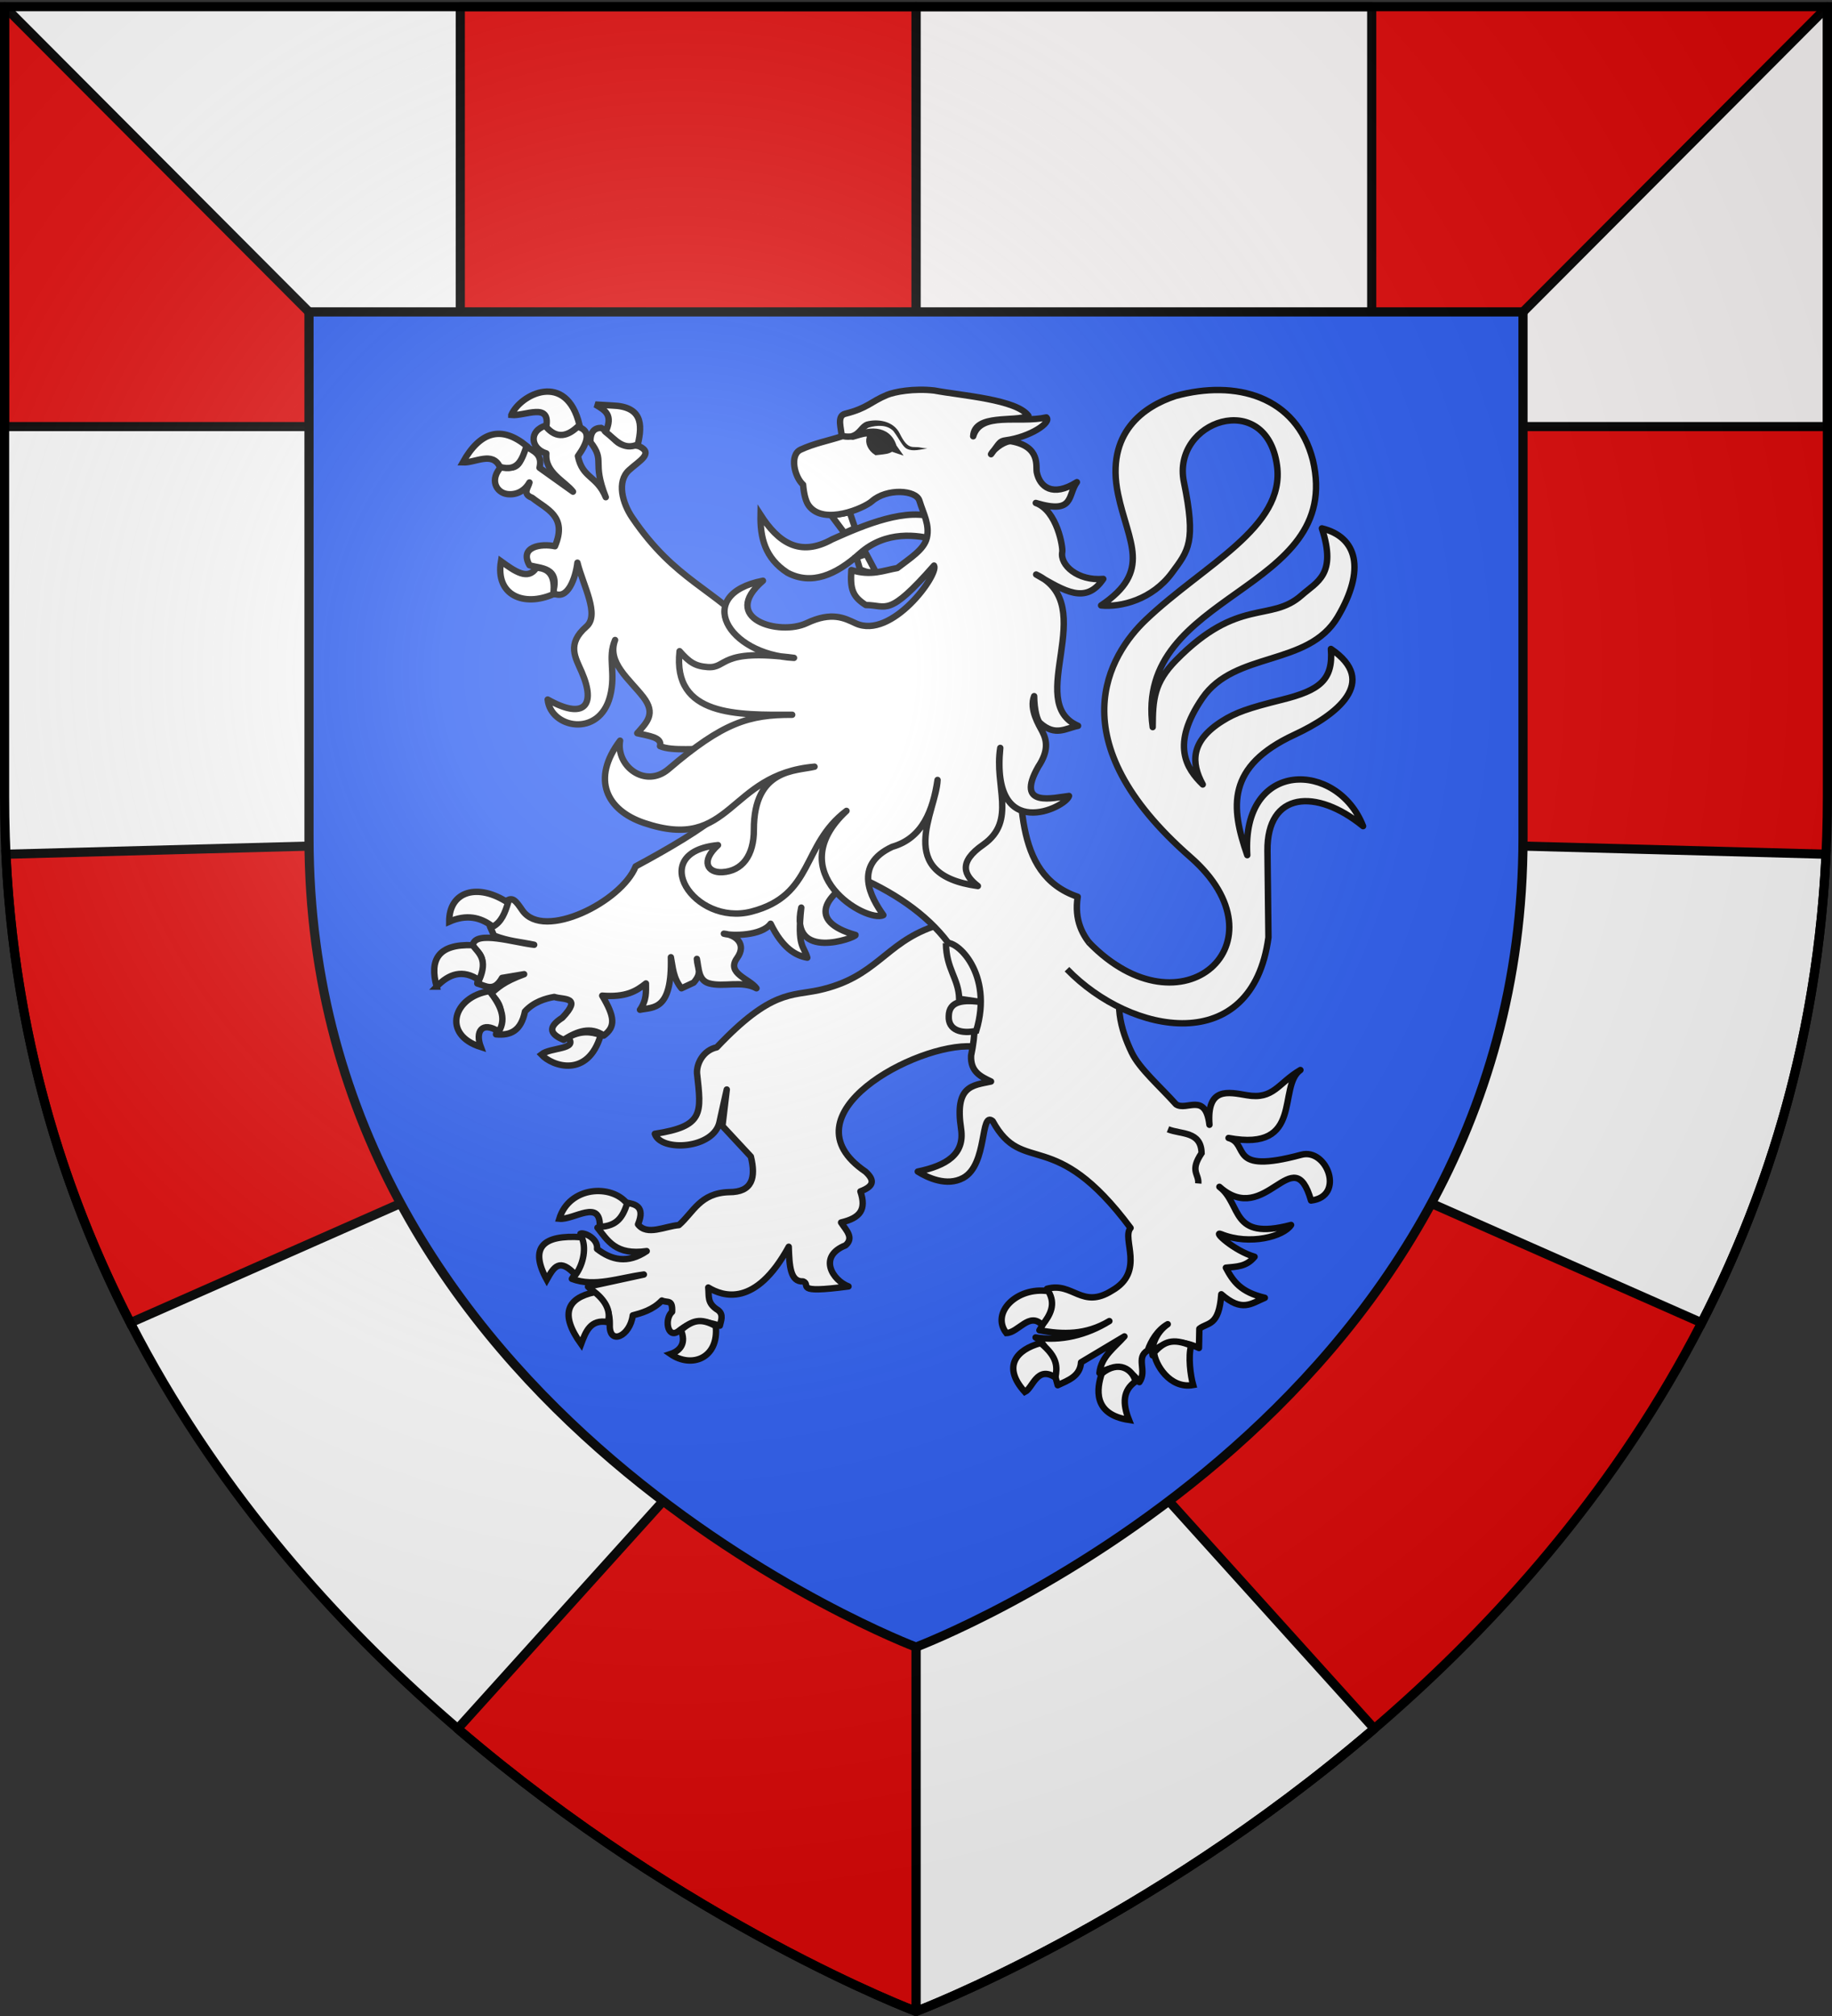 <svg xmlns="http://www.w3.org/2000/svg" xmlns:xlink="http://www.w3.org/1999/xlink" width="600" height="660" version="1.0"><rect width="100%" height="100%" fill="#333333" stroke="none"/><desc>Flag of Canton of Valais (Wallis)</desc><defs><g id="c"><path id="b" d="M0 0v1h.5z" transform="rotate(18 3.157 -.5)"/><use xlink:href="#b" width="810" height="540" transform="scale(-1 1)"/></g><g id="d"><use xlink:href="#c" width="810" height="540" transform="rotate(72)"/><use xlink:href="#c" width="810" height="540" transform="rotate(144)"/></g><g id="g"><path id="f" d="M0 0v1h.5z" transform="rotate(18 3.157 -.5)"/><use xlink:href="#f" width="810" height="540" transform="scale(-1 1)"/></g><g id="h"><use xlink:href="#g" width="810" height="540" transform="rotate(72)"/><use xlink:href="#g" width="810" height="540" transform="rotate(144)"/></g><radialGradient xlink:href="#a" id="i" cx="221.445" cy="226.331" r="300" fx="221.445" fy="226.331" gradientTransform="matrix(1.353 0 0 1.349 -77.63 -85.747)" gradientUnits="userSpaceOnUse"/><linearGradient id="a"><stop offset="0" style="stop-color:white;stop-opacity:.314"/><stop offset=".19" style="stop-color:white;stop-opacity:.251"/><stop offset=".6" style="stop-color:#6b6b6b;stop-opacity:.125"/><stop offset="1" style="stop-color:black;stop-opacity:.125"/></linearGradient><path id="e" d="M2.922 27.673c0-5.952 2.317-9.844 5.579-11.013 1.448-.519 3.307-.273 5.018 1.447 2.119 2.129 2.736 7.993-3.483 9.121.658-.956.619-3.081-.714-3.787-.99-.524-2.113-.253-2.676.123-.824.552-1.729 2.106-1.679 4.108z"/></defs><g style="display:inline"><path d="M598.5 2.188v258.53C598.5 546.17 300 658.5 300 658.5V2.188z" style="fill:#e20909;fill-opacity:1;fill-rule:evenodd;stroke:none;stroke-width:1px;stroke-linecap:butt;stroke-linejoin:miter;stroke-opacity:1"/><path d="M1.5 2.188v258.53C1.5 546.17 300 658.5 300 658.5V2.188z" style="fill:#fff;fill-opacity:1;fill-rule:evenodd;stroke:none;stroke-width:1px;stroke-linecap:butt;stroke-linejoin:miter;stroke-opacity:1"/><path d="M300 2.188h149.25v133.937H300z" style="opacity:.98;fill:#fff;fill-opacity:1;stroke:#000;stroke-width:3;stroke-linecap:round;stroke-linejoin:round;stroke-miterlimit:4;stroke-opacity:1"/><path d="m598.5 2.188-99.687 99.937-16 37.531H598.5z" style="opacity:.98;fill:#fff;fill-opacity:1;stroke:#000;stroke-width:3;stroke-linecap:round;stroke-linejoin:round;stroke-miterlimit:4;stroke-dasharray:none;stroke-opacity:1"/><path d="M300 399.688V658.5s75.191-28.293 150.094-92.562z" style="fill:#fff;fill-opacity:1;fill-rule:evenodd;stroke:#000;stroke-width:3;stroke-linecap:butt;stroke-linejoin:round;stroke-opacity:1"/><path d="M300 2.188H150.75v133.937H300z" style="opacity:.98;fill:#e20909;fill-opacity:1;stroke:#000;stroke-width:3;stroke-linecap:round;stroke-linejoin:round;stroke-miterlimit:4;stroke-opacity:1"/><path d="m1.5 2.188 99.688 99.937 14 37.531H1.5z" style="opacity:.98;fill:#e20909;fill-opacity:1;stroke:#000;stroke-width:3;stroke-linecap:round;stroke-linejoin:round;stroke-miterlimit:4;stroke-dasharray:none;stroke-opacity:1"/><path d="M300 399.688V658.5s-75.191-28.293-150.094-92.562z" style="fill:#e20909;fill-opacity:1;fill-rule:evenodd;stroke:#000;stroke-width:3;stroke-linecap:butt;stroke-linejoin:round;stroke-opacity:1"/><path d="M300 271.656v47.75l257.313 113.657c22.531-43.868 37.976-94.82 40.737-153.404z" style="fill:#fff;fill-opacity:1;fill-rule:evenodd;stroke:#000;stroke-width:3;stroke-linecap:butt;stroke-linejoin:miter;stroke-opacity:1"/><path d="M300 271.656v47.75L42.688 433.063C20.156 389.195 4.71 338.243 1.95 279.659z" style="fill:#e20909;fill-opacity:1;fill-rule:evenodd;stroke:#000;stroke-width:3;stroke-linecap:butt;stroke-linejoin:miter;stroke-opacity:1"/><path d="M300 539.225s198.801-74.805 198.801-264.916V102.114H101.199v172.195C101.199 464.419 300 539.225 300 539.225z" style="fill:#2b5df2;fill-opacity:1;fill-rule:evenodd;stroke:#000;stroke-width:3;stroke-linecap:butt;stroke-linejoin:miter;stroke-opacity:1"/></g><g style="display:inline"><path d="M594.223 710.508c-.206 10.491 1.952 20.21 12.624 27.145 11.189 5.929 22.597 1.24 34.079-9.135 12.136-10.671 26.734-8.799 35.952-6.153 1.518-4.935-.345-6.94.069-10.244-13.78-5.446-33.843 3.005-49.116 9.864-15.291 8.495-25.314 1.377-33.608-11.477z" style="fill:#fff;fill-opacity:1;stroke:#000;stroke-width:3;stroke-miterlimit:4;stroke-dasharray:none;stroke-opacity:1" transform="translate(-165.683 -327.381)scale(.698)"/><path d="M674.989 903.72c-22.53 7.912-26.505 23.786-53.316 29.69-12.97 2.856-22.41-.19-47.984 26.843-6.443 1.39-9.508 7.714-9.273 12.16 2.043 18.695 3.414 24.832-19.796 28.407 2.828 8.626 27.911 7.11 30.393-5.7.388-2.003 3.366-15.083 3.366-15.083l-2.033 17.116 13.338 14.345c2.425 9.896.714 16.716-10.22 16.675-13.681.406-16.7 9.488-23.547 15.455-6.574.512-14.927 5.172-19.18-.344 3.528-8.54-1.44-9.532-5.7-10.23-1.27 5.176-6.205 8.915-13.33 11.794 4.863 6.042 8.556 13.067 23.104 10.982-8.945 6.028-16.52 4.236-23.302-1.014.645-5.047-6.53-8.023-7.8-7.12 3.074 7.946.419 14.726-3.998 21.149 10.607 4.07 22.4-.545 33.767-2.034l-26.214 5.694c4.502 4.627 10.444 7.498 10.22 17.895-.36 9.793 9.519 5.447 10.777-4.418 3.965-1.06 9.443-2.525 13.659-6.97 2.695 1.241 5.113-.752 4.813 5.288-3.721 3.253-2.184 12.629 2.748 9.25 7.516-5.934 11.307-5.201 19.656-2.743.43-2.17 1.951-5.104-.823-7.273-5.412-3.309-4.145-6.56-4.624-10.622 6.812 4.143 22.11 9.495 37.765-19.116.3 9.05.728 16.568 6.719 16.24 4.189 1.5-5.28 5.93 21.327 2.35-7.45-2.787-14.512-14.032-1.396-19.252 4.12-3.575.238-7.15-2.098-10.726 8.908-2.102 12.014-5.977 9.075-14.586 5.863-2.242 7.202-4.842 2.411-9.251-39.291-26.648 23.858-60.467 50.157-58.725l22.214-13.015-14.217-44.331z" style="fill:#fff;fill-opacity:1;stroke:#000;stroke-width:3;stroke-linejoin:round;stroke-miterlimit:4;stroke-dasharray:none;stroke-opacity:1" transform="translate(-165.683 -327.381)scale(.698)"/><path d="M493.678 668.585c-8.431 2.393-7.372 10.85.044 13.113-.86 9.03 8.812 13.07 12.504 17.934l-15.695-11.203c1.5-6.645-3.043-7.767-6.293-10.064-2.567 4.414-1.824 12.498-11.305 9.175-6.318 6.384-2.609 12.622 2.486 13.23 4.41.526 8.174-1.548 10.373-5.441-.56 2.524-3.554 5.364 1.282 7.183 6.73 5.397 16.652 8.609 10.683 22.725-6.307-1.348-16.858.053-11.965 8.89 4.924 1.644 14.605.647 10.994 12.945 6.93 4.211 10.703-7.209 11.514-14.128 2.717 10.85 10.552 24.445 4.22 29.954-9.411 8.186-5.15 14.544-2.214 21.302 6.986 16.086.863 22.41-15.963 12.932 1.313 13.416 24.203 18.103 29.274-1.527 2.883-11.163-1.287-17.952 2.355-26.4-3.94 10.594 6.712 18.301 13.237 26.766 6.075 7.879 1.61 11.916-2.836 16.963 5.225 1.252 11.838 1.875 10.684 6.046 5.87 2.597 18.224.725 24.161 1.686l4.713 29.332c-9.318 8.005-24.846 17.067-40.305 25.384-6.612 16.614-43.177 34.915-53.092 20.709-3.142-4.501-4.643-6.899-8.047-4.065-.76 3.666.626 7.134-7.227 11.522l1.904 4.303c6.978 2.71 12.607 2.953 18.842 4.303-9.096-.986-27.39-6.866-28.758-.015l-.767.869c9.29 5.751 3.469 11.531 2.836 17.283 3.874 1.046 7.74 4.318 11.616-2.596l10.372-1.743c-9.864 3.598-12.295 6.35-15.734 9.211 7.724 6.852 4.468 12.876 2.525 18.99 6.804.648 11.731-1.562 13.593-10.714 4.084-4.48 9.673-6.138 13.757-6.818 4.235 1.422 13.344-.332 3.769 9.744-7.454 4.767-5.266 7.908.621 10.385 6.284-4.016 12.559-6.375 18.842-2.027 5.56-4.092 5.226-8.692-.747-18.706 11.053.877 16.015-2.11 20.522-5.726-.01 3.908.436 7.694-2.798 12.34 6.273-1.32 15.122.646 14.502-24.638.963 4.858 1.027 9.716 4.962 14.574l5.73-2.665c4.176-4.889 1.79-6.244 1.496-11.133.913 4.536.682 10.033 5.672 11.464 6.726 1.927 15.5-1.445 22.3 2.334-3.199-4.503-14.304-6.95-9.13-14.13 4.853-6.73-.871-11.037-6.17-11.485 3.644 1.078 17.751 1.097 21.933-4.67 5.55 11.362 11.67 14.974 17.22 15.918-1.56-5.62-4.891-4.854-2.836-23.488-5.743 25.668 25.783 14.051 25.485 12.854-23.457-6.634-13.83-19.189 1.632-27.134 37.855 16.699 61.021 44.31 52.563 83.68-.348 7.59 4.51 9.86 9.363 12.162-8.645 1.89-17.155 1.788-14.064 22.19 1.818 11.994-6.927 17.269-20.318 20.058 4.662 2.903 13.62 7.13 21.3 2.99 11.636-6.27 7.875-31.666 13.859-26.64 14.334 26.185 28.622 1.627 64.694 50.109-4.369 5.032 7.103 20.399-8.712 29.374-14.187 8.926-18.324-4.19-30.497-.853 1.618 7.402.72 12.592-3.574 19.453 10.948 2.059 21.88 2.248 32.828-4.303-10.753 6.671-22.936 9.515-34.615 7.681 6.504 3.663 8.097 14.836 10.373 22.404 5.01-2.332 10.517-4.22 10.955-10.74l20.357-12.162c-4.622 5.262-10.934 9.416-11.732 17.177 8.134-4.773 14.032-2.173 18.764 4.268 3.778-5.381-1.953-11.43 3.925-14.887 1.42-4.241 4.542-9.597 9.361-12.283-5.536 3.817-7.86 10.463-7.122 14.613-.64-2.003 7.44-10.183 21.78-3.455l.183-9.025c3.948-3.135 9.17-.902 10.295-16.18 9.775 8.515 13.918 4.39 20.435 1.67-11.405-2.705-14.867-7.694-18.293-14.118 5.065-.543 9.559-.368 13.47-5.133-9.826-2.875-19.846-12.29-15.729-10.62 13.523 5.48 29.473 1.027 32.867-4.304-28.827 7.648-22.863-9.64-33.644-17.888 21.797 19.48 34.65-22.776 43.007 6.437 16.107-1.865 7.507-24.733-4.546-21.48-35.062 9.462-24.063-5.1-34.168-7.86 35.645 6.678 22.791-24.153 33.722-31.876-10.47 6.103-12.524 14.04-25.194 11.82-8.586-1.433-18.845-4.048-17.483 13.869-1.865-15.485-10.66-6.3-15.656-9.567-7.622-8.526-17.131-16.668-20.808-24.302-5.077-10.539-9.22-24.471-2.358-37.916-7.24-4.674-26.408-13.538-22.987-35.152-31.454-10.765-25.337-48.446-29.197-79.447l-121.072-43.138c-20.48-22.387-38.495-25.402-58.779-55.3-4.64-6.841-7.291-16.826-1.548-22.144 4.724-4.374 11.858-7.894 4.889-11.249-4.507-1.485-9.013 2.09-13.52-6.045l-4.39-2.597c-3.285-.004-5.115 2.02-5.05 6.615 7.234 9.259.479 8.683 7.226 25.89-4.278-10.315-10.93-8.745-13.068-19.275 4.222-5.941 7.36-12.657-1.695-14.083-6.673 6.673-9.728 2.657-13.17-.285z" style="fill:#fff;fill-opacity:1;stroke:#000;stroke-width:3;stroke-linejoin:round;stroke-miterlimit:4;stroke-dasharray:none;stroke-opacity:1" transform="translate(-165.683 -327.381)scale(.698)"/><path d="M748.273 911.001c43.633 45.032 93.486.12 47.675-39.941-62.81-54.927-38-95.057-21.044-111.22 27.242-25.969 65.663-43.409 61.65-72.475-4.989-36.143-49.561-20.98-43.682 7.732 5.786 28.257 2.176 32.095-5.639 42.658-9.254 12.51-23.927 16.19-33.22 15.24 24.167-16.247 12.75-29.333 7.978-52.084-6.095-29.066 12.336-41.377 26.905-46.148 28.222-7.763 56.768-.014 64.486 30.077 14.744 62.668-84.226 61.182-75.153 125.22.064-13.061.659-20.871 10.93-31.338 29.3-29.857 44.361-17.55 58.936-30.5 7.126-6.332 16.64-9.61 9.516-31.377 16.647 4.069 20.587 19.348 7.386 41.599-13.879 23.394-48.226 15.785-63.462 38.056-14.93 21.825-7.517 32.96.183 40.47-5.526-10.132-5.85-20.294 9.178-29.768 6.307-3.977 12.187-6.061 27.985-9.986 17.8-4.422 24.084-9.283 22.963-23.829 22.723 15.369 2.763 31.029-17.06 40.22-32.014 14.844-30.016 33.948-22.181 56.514-2.803-45.245 42.346-44.368 54.335-13.607-21.969-17.885-45.173-16.258-44.859 11.626l.457 40.567c-7.58 56.335-64.38 46.049-94.527 14.907" style="fill:#fff;fill-opacity:1;stroke:#000;stroke-width:3;stroke-linejoin:round;stroke-miterlimit:4;stroke-dasharray:none;stroke-opacity:1" transform="translate(-165.683 -327.381)scale(.698)"/><path d="M681.21 911.392c.15 12.332 5.925 16.357 6.22 26.085l11.268 1.682c-9.25-1.44-16.084-.69-16.156 6.452-.352 6.752 6.223 8.412 12.885 6.914 8.129-26.826-9.177-42.708-14.218-41.133z" style="fill:#fff;fill-opacity:1;stroke:#000;stroke-width:3;stroke-miterlimit:4;stroke-dasharray:none;stroke-opacity:1" transform="translate(-165.683 -327.381)scale(.698)"/><path d="M785.397 998.687c6.177 2.504 15.524.787 15.773 11.184-5.705 8.544-1.177 9.593-1.555 14.235" style="opacity:.98;fill:none;fill-opacity:1;stroke:#000;stroke-width:3;stroke-miterlimit:4;stroke-dasharray:none;stroke-opacity:1" transform="translate(-165.683 -327.381)scale(.698)"/><g style="fill:#fff"><path d="M828.018 186.74c-13.82 6.043-27.245.561-24.555-15.454 6.568 4.735 12.686 9.137 16.626 3.044 5.688.234 9.047 3.454 7.93 12.41zM802.95 127.031c-3.537-7.426-11.437-1.875-17.393-2.107 8.263-14.803 18.254-17.275 29.928-7.727-2.034 6.026-3.863 12.314-12.534 9.834zM808.322 102.68c6.403.636 18.51-6.186 16.371 5.62 4.844 5.575 10.078 4.72 15.603-.937-6.06-25.406-27.664-14.525-31.974-4.683zM852.574 110.64c3.55-8.067-.098-10.077-4.86-12.877l7.93.468c13.867.447 14.36 8.545 12.022 18.264-7.023 3.063-10.621-2.492-15.092-5.854z" style="fill:#fff;fill-opacity:1;stroke:#000;stroke-width:3;stroke-miterlimit:4;stroke-dasharray:none;stroke-opacity:1" transform="translate(-396.743 64.19)scale(.698)"/></g><g style="fill:#fff"><path d="M799.626 342.685c-5.852-4.625-12.566-5.83-20.464-2.342-.056-14.538 13.622-18.222 27.626-8.897-1.412 4.639-3.066 9.057-7.162 11.239zM773.28 370.783c-3.419-12.474.547-20.053 16.881-19.435 2.937 3.872 7.292 6.562 3.07 16.391-7.79-5.24-14.203-2.924-19.952 3.044zM798.09 372.89c4.946 6.322 8.193 12.644 4.35 18.967-8.001-5.031-11.16.056-8.442 7.258-18.46-5.81-12.894-23.612 4.093-26.225zM834.925 394.666c5.494-3.163 10.533-2.989 15.347-1.17-5.978 20.376-22.706 14.734-27.881 9.132 4.344-3.472 17.501-2.217 12.534-7.962z" style="fill:#fff;fill-opacity:1;stroke:#000;stroke-width:3;stroke-miterlimit:4;stroke-dasharray:none;stroke-opacity:1" transform="translate(-396.743 64.19)scale(.698)"/></g><g style="fill:#fff"><path d="M862.664 472.577c-7.188-9.211-27.082-8.293-31.832 7.086 6.816.68 19.456-9.608 19.006 3.82 8.305-.468 10.708-4.693 12.826-10.906z" style="fill:#fff;fill-opacity:1;stroke:#000;stroke-width:3;stroke-linejoin:miter;stroke-miterlimit:4;stroke-dasharray:none;stroke-opacity:1" transform="translate(-396.743 64.19)scale(.698)"/><path d="M838.453 505.987c-7.478-8.031-10.06-3.885-13.504 2.243-8.187-14.961-2.04-21.175 16.37-19.903 2.197 4.713 1.025 12.246-2.866 17.66zM847.459 514.084c-13.091 2.806-16.482 10.313-6.395 24.351 2.187-5.864 4.356-11.75 12.534-10.302 1.483-4.79-.707-9.68-6.14-14.05zM887.874 531.88c2.56 5.972-.09 9.655-4.86 11.238 9.901 6.854 22.754 1.966 21.23-13.112-7.109-4.021-11.075-2.607-16.37 1.873z" style="fill:#fff;fill-opacity:1;stroke:#000;stroke-width:3;stroke-miterlimit:4;stroke-dasharray:none;stroke-opacity:1" transform="translate(-396.743 64.19)scale(.698)"/></g><g style="fill:#fff"><path d="M1060.277 513.615c3.647 6.117 1 11.122-2.813 15.923-6.094-6.431-11.19 3.576-16.883 3.746-7.364-9.437 4.845-21.822 19.696-19.669zM1063.603 554.123c.897-4.801 1.242-9.466-6.907-16.156-11.329 3.055-18.268 10.955-7.418 22.947 3.764-1.828 5.655-12.549 14.324-6.79zM1085.345 552.25c7.949-6.469 14.594-1.902 15.859 3.747-5.95 4.148-6.17 10.254-3.07 18.03-17.188-2.611-15.061-14.877-12.79-21.777zM1127.295 539.138c-1.437 5.246-.349 13.895.941 18.517-11.056 1.957-17.877-9.844-18.335-15.24 4.608-5.116 8.694-6.899 17.394-3.277z" style="fill:#fff;fill-opacity:1;stroke:#000;stroke-width:3;stroke-miterlimit:4;stroke-dasharray:none;stroke-opacity:1" transform="translate(-396.743 64.19)scale(.698)"/></g><path d="m648.503 737.722-4.697-8.866-4.575 1.582 1.654 5.65c4.281 1.85 3.995 1.099 7.618 1.634zM627.45 710.805l8.605-1.566 2.53 7.523-4.982 2.283z" style="fill:#fff;fill-opacity:1;stroke:#000;stroke-width:3;stroke-miterlimit:4;stroke-dasharray:none;stroke-opacity:1" transform="translate(-165.683 -327.381)scale(.698)"/><path d="M668.749 703.821c-1.536-5.026-15.265-5.892-22.318.337-3.54 3.127-22.321 11.377-29.432 2.193-1.487-1.92-2.419-5.293-2.807-9.993-4.02-3.552-6.518-13.945-1.155-16.43 6.362-2.949 12.83-4.145 19.244-6.218-.05-3.555-2.497-9.572 1.676-10.621 10.542-2.652 11.912-5.634 19.55-8.808 3.62-1.504 12.567-3.173 22.21-2.1 12.944 2.427 38.619 4.17 44.193 11.862-6.12 3.122-25.337-1.139-25.903 9.61 3.52-11.813 21.316-5.933 34.324-8.848 2.599 2.386-7.622 9.204-18.998 10.745-3.078.417-2.854 1.186-6.953 6.515 1.836-3.31 7.232-6.472 9.53-6.06 13.89 2.494 11.361 11.859 11.933 14.583 1.418 6.754 7.349 11.798 18.825 4.58-4.498 6.105-.907 15.255-19.295 9.756 10.082 3.603 12.82 20.965 12.43 22.94-1.224 6.182 7.274 13.753 19.244 12.694-8.195 12.08-17.926 5.854-31.51-2.071 30.476 14.508-5.88 59.872 19.675 70.97-5.803 1.109-10.567 5.156-17.85-1.324-1.318-1.173-2.72-6.252-2.758-12.593-2.451 6.123 2.3 13.615 3.837 16.593 2.205 4.274 2.962 9.172-1.907 16.494-11.135 19.629 7.462 14.474 14.433 13.73-1.483 5.425-36.784 22.65-32.262-22.538-2.952 17.787 7.92 34.125-7.919 45.335-12.09 8.327-9.005 14.502-2.586 19.44-39.918-5.433-19.49-34.942-18.922-49.75-2.148 14.163-6.951 27.27-21.225 31.346-18.658 8.655-10.027 23.852-4.2 32.052-7.657 3.928-48.498-19.83-17.308-48.89-21.291 15.984-15.043 39.615-44.621 47.253-26.953 6.96-49.555-27.89-15.658-31.192-8.286 7.545-4.958 13.066 1.981 12.694 9.377-.503 14.87-7.81 14.846-19.898-.056-28.907 19.847-27.466 28.453-29.582-41.018 3.532-38.487 40.463-80.03 26.367-17.515-5.943-24.874-20.505-11.198-38.577-2.05 11.982 11.928 22.57 22.736 13.328 25.559-21.851 37.793-25.555 58.021-25.47-25.332.107-56.252.956-52.847-29.824 4.57 5.172 7.243 7.03 13.185 7.458 9.504.684 4.932-8.898 40.511-4.317-31.421-1.572-47.269-29.791-14.574-36.185-20.534 17.729 7.613 25.997 20.5 19.898 11.897-5.631 17.926-2.26 22.98.077 16.929 7.826 39.255-23.084 36.796-27.085-21.636 24.668-22.075 18.505-32.013 18.514-6.357-4.034-7.376-7.645-6.782-16.409 9.36 2.921 15.144.157 21.571-.948 5.945-4.628 12.586-8.643 13.849-14.178 1.408-6.17-1.566-11.116-3.502-17.455z" style="fill:#fff;fill-opacity:1;stroke:#000;stroke-width:3;stroke-linejoin:round;stroke-miterlimit:4;stroke-dasharray:none;stroke-opacity:1" transform="translate(-165.683 -327.381)scale(.698)"/><path d="M637 674.16c7.091-4.143 17.12-4.942 19.892 4.333l1.368 1.942-2.562-.858c-1.392 1.22-3.381 1.256-5.171 1.511l-2.089.218c-2.685-1.738-3.996-4.687-3.23-6.927 1.324-3.877-6.148-.28-8.207-.22z" style="fill:#000;stroke:#000;stroke-width:2.4" transform="translate(-165.683 -327.381)scale(.698)"/><path d="M643.836 666.79c-3.39 1.286-3.898 4.673-7.437 5.5-1.525.166-2.906-.125-2.906-.125l-.594 2.938s1.753.38 3.812.156c4.17.04 5.116-4.029 8.22-5.687 3.865-1.158 8.66-1.456 11.624 1.625 2.968 3.952 4.266 7.278 6.303 8.307 2.97 1.5 6.417.227 9.625-.1l-3.178-.457c-3.492-.82-5.743 1.69-9.729-6.509-3.026-6.225-10.717-7.043-15.74-5.648" style="fill:#000;fill-opacity:1;stroke:none;stroke-width:3;stroke-linecap:round;stroke-linejoin:round;stroke-miterlimit:4;stroke-dasharray:none;stroke-opacity:1" transform="translate(-165.683 -327.381)scale(.698)"/></g><path d="M300 658.5s298.5-112.32 298.5-397.772V2.176H1.5v258.552C1.5 546.18 300 658.5 300 658.5" style="opacity:1;fill:url(#i);fill-opacity:1;fill-rule:evenodd;stroke:none;stroke-width:1px;stroke-linecap:butt;stroke-linejoin:miter;stroke-opacity:1"/><path d="M300 658.5S1.5 546.18 1.5 260.728V2.176h597v258.552C598.5 546.18 300 658.5 300 658.5z" style="opacity:1;fill:none;fill-opacity:1;fill-rule:evenodd;stroke:#000;stroke-width:3;stroke-linecap:butt;stroke-linejoin:miter;stroke-miterlimit:4;stroke-dasharray:none;stroke-opacity:1"/></svg>